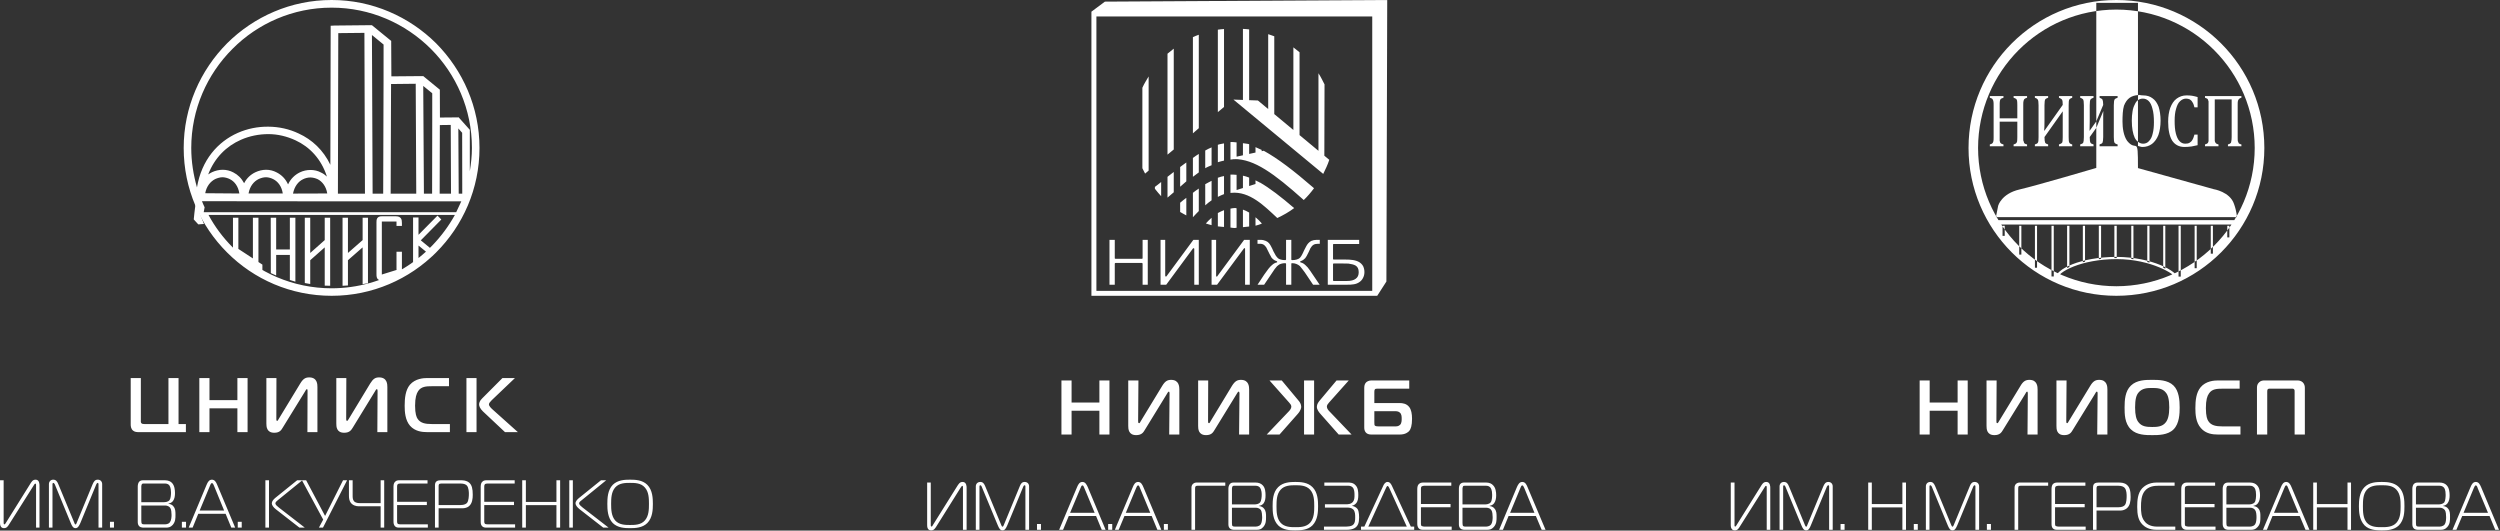 <?xml version="1.0" encoding="UTF-8"?> <svg xmlns="http://www.w3.org/2000/svg" viewBox="0 0 386.344 82" fill="none"><rect x="0" y="0" width="386.344" height="82" fill="#333333" stroke="none"/><path d="M171.452 67.151H169.897V63.474H165.599V67.151H164.032V58.792H165.599V62.21H169.897V58.792H171.452V67.151ZM180.685 67.151L180.74 60.806C180.74 60.673 180.719 60.52 180.629 60.52C180.53 60.52 180.42 60.709 180.307 60.913L176.914 66.443C176.692 66.822 176.427 67.243 175.577 67.243C174.393 67.243 174.356 66.28 174.356 65.81V58.792H175.931L175.884 65.018C175.884 65.214 175.87 65.397 176.044 65.397C176.148 65.397 176.189 65.256 176.26 65.137L179.604 59.636C180.049 58.898 180.42 58.702 180.99 58.702C182.224 58.702 182.253 59.789 182.253 60.197V67.151H180.685ZM191.484 67.151L191.547 60.806C191.547 60.673 191.52 60.52 191.408 60.52C191.324 60.52 191.213 60.709 191.093 60.913L187.695 66.443C187.464 66.822 187.228 67.243 186.383 67.243C185.186 67.243 185.157 66.28 185.157 65.81V58.792H186.712L186.69 65.018C186.69 65.214 186.678 65.397 186.838 65.397C186.934 65.397 186.99 65.256 187.054 65.137L190.383 59.636C190.843 58.898 191.213 58.702 191.777 58.702C193.017 58.702 193.039 59.789 193.039 60.197V67.151H191.484ZM206.877 67.151L204.054 63.959C203.845 63.719 203.504 63.32 203.504 62.863C203.504 62.469 203.762 62.113 203.943 61.902L206.55 58.792H208.437L205.386 62.21C205.233 62.393 205.051 62.583 205.051 62.85C205.051 63.145 205.317 63.452 205.496 63.622L208.87 67.151H206.877ZM201.525 58.792H203.079V67.151H201.525V58.792ZM199.121 63.622C199.29 63.452 199.56 63.145 199.56 62.85C199.56 62.583 199.379 62.393 199.219 62.21L196.182 58.792H198.076L200.668 61.902C200.85 62.098 201.086 62.469 201.086 62.863C201.086 62.976 201.059 63.39 200.557 63.959L197.735 67.151H195.756L199.121 63.622ZM212.388 65.256C212.388 65.634 212.415 65.691 212.437 65.733C212.555 65.894 212.855 65.894 213.05 65.894H215.545C215.838 65.894 216.115 65.894 216.366 65.649C216.624 65.389 216.612 64.934 216.612 64.681C216.612 64.365 216.597 64.001 216.339 63.768C216.115 63.558 215.803 63.543 215.545 63.543H212.388V65.256ZM217.781 60.063H212.931C212.786 60.063 212.604 60.063 212.506 60.133C212.388 60.252 212.388 60.455 212.388 60.569V62.288H216.319C216.73 62.288 217.363 62.358 217.781 62.905C218.096 63.32 218.213 63.959 218.213 64.716C218.213 65.79 218.012 66.322 217.781 66.597C217.6 66.8 217.169 67.151 216.339 67.151H211.872C211.454 67.151 211.196 66.99 211.051 66.814C210.848 66.562 210.828 66.275 210.828 66.028V60.014C210.828 59.727 210.848 59.368 211.1 59.109C211.246 58.968 211.511 58.792 211.949 58.792H217.781V60.063ZM148.813 81.875V75.285C148.813 75.236 148.813 75.082 148.722 75.082C148.619 75.082 148.535 75.257 148.444 75.377L144.722 81.327C144.514 81.649 144.332 81.966 143.894 81.966C143.31 81.966 143.28 81.397 143.28 81.13V74.57H143.838V81.053C143.838 81.194 143.818 81.37 143.963 81.37C144.068 81.37 144.11 81.229 144.152 81.165L147.845 75.257C148.137 74.8 148.305 74.478 148.764 74.478C149.378 74.478 149.378 75.215 149.378 75.377V81.875H148.813ZM150.799 75.166C150.799 74.765 151.086 74.478 151.489 74.478C151.921 74.478 152.095 74.751 152.283 75.215L154.742 81.165C154.771 81.229 154.826 81.39 154.924 81.39C155.034 81.39 155.071 81.229 155.113 81.165L157.565 75.215C157.739 74.751 157.934 74.478 158.351 74.478C158.764 74.478 159.035 74.765 159.035 75.166V81.875H158.464V75.166C158.464 75.01 158.393 74.99 158.331 74.99C158.261 74.99 158.157 75.117 158.137 75.194L155.663 81.187C155.467 81.622 155.3 81.966 154.924 81.966C154.555 81.966 154.388 81.622 154.199 81.187L151.705 75.194C151.683 75.117 151.58 74.99 151.516 74.99C151.467 74.99 151.364 75.01 151.364 75.166V81.875H150.799V75.166ZM160.255 81.875H160.869V80.976H160.255V81.875ZM165.369 79.249H169.167L167.577 75.431C167.516 75.278 167.425 75.005 167.265 75.005C167.14 75.005 167.027 75.278 166.978 75.431L165.369 79.249ZM166.456 75.257C166.629 74.85 166.833 74.478 167.265 74.478C167.717 74.478 167.912 74.871 168.094 75.257L170.86 81.875H170.26L169.383 79.741H165.167L164.282 81.875H163.676L166.456 75.257ZM171.25 81.875H171.884V80.976H171.25V81.875ZM173.98 79.249H177.759L176.176 75.431C176.12 75.278 176.029 75.005 175.884 75.005C175.729 75.005 175.646 75.278 175.57 75.431L173.98 79.249ZM175.068 75.257C175.236 74.85 175.437 74.478 175.884 74.478C176.316 74.478 176.518 74.871 176.685 75.257L179.465 81.875H178.86L177.98 79.741H173.771L172.88 81.875H172.287L175.068 75.257ZM179.862 81.875H180.482V80.976H179.862V81.875ZM184.127 81.875V75.377C184.127 75.215 184.155 74.99 184.336 74.8C184.538 74.605 184.767 74.57 184.936 74.57H189.353V75.067H185.27C185.123 75.067 184.865 75.04 184.754 75.171C184.685 75.27 184.685 75.431 184.685 75.559V81.875H184.127ZM190.383 80.816C190.383 81.13 190.418 81.214 190.446 81.264C190.565 81.383 190.766 81.383 190.934 81.383H193.833C194.125 81.383 194.558 81.39 194.83 81.033C195.003 80.774 195.051 80.247 195.051 79.923C195.051 79.615 195.002 79.054 194.872 78.851C194.739 78.625 194.418 78.464 194.118 78.464H190.383V80.816ZM190.383 77.952H193.791C194.098 77.952 194.523 77.915 194.739 77.628C194.933 77.383 194.982 76.765 194.982 76.47C194.982 75.663 194.739 75.377 194.648 75.285C194.418 75.067 194.147 75.067 193.958 75.067H190.801C190.683 75.067 190.587 75.052 190.481 75.144C190.418 75.221 190.383 75.396 190.383 75.495V77.952ZM189.833 75.523C189.833 75.257 189.909 74.99 190.049 74.815C190.202 74.605 190.446 74.57 190.683 74.57H194.035C194.558 74.57 194.906 74.751 195.13 74.99C195.533 75.377 195.574 76.07 195.574 76.542C195.574 76.99 195.533 77.418 195.275 77.782C195.081 78.015 194.872 78.12 194.585 78.162V78.205C194.961 78.24 195.212 78.421 195.344 78.604C195.651 78.962 195.651 79.432 195.651 79.888C195.651 80.429 195.651 80.962 195.212 81.454C194.872 81.84 194.558 81.875 194.174 81.875H190.983C190.705 81.875 190.322 81.924 190.049 81.649C189.833 81.44 189.833 81.165 189.833 80.955V75.523ZM197.894 80.774C198.508 81.467 199.491 81.467 200.174 81.467C200.884 81.467 201.845 81.467 202.474 80.774C203.079 80.078 203.1 79.074 203.1 78.225C203.1 77.383 203.079 76.366 202.474 75.691C201.845 74.99 200.884 74.99 200.174 74.99C199.491 74.99 198.508 74.99 197.894 75.691C197.29 76.366 197.267 77.383 197.267 78.225C197.267 79.074 197.29 80.078 197.894 80.774ZM202.828 75.278C203.651 76.092 203.693 77.383 203.693 78.225C203.693 79.074 203.651 80.338 202.828 81.187C202.091 81.924 200.99 81.966 200.174 81.966C199.373 81.966 198.278 81.924 197.525 81.187C196.69 80.338 196.668 79.074 196.668 78.225C196.668 77.383 196.69 76.092 197.525 75.278C198.278 74.528 199.373 74.478 200.174 74.478C200.99 74.478 202.091 74.528 202.828 75.278ZM204.605 81.383H208.005C208.305 81.383 208.759 81.327 208.975 81.194C209.413 80.934 209.427 80.4 209.427 79.965C209.427 79.531 209.427 79.039 209.127 78.73C208.855 78.464 208.459 78.443 208.221 78.443H204.752V77.93H207.956C208.297 77.93 208.766 77.93 209.078 77.552C209.322 77.25 209.322 76.857 209.322 76.485C209.322 76.119 209.309 75.602 209.022 75.307C208.884 75.166 208.646 75.067 208.395 75.067H204.661V74.57H208.298C208.612 74.57 209.113 74.57 209.482 74.99C209.867 75.377 209.908 75.993 209.908 76.505C209.908 76.968 209.867 77.475 209.531 77.819C209.358 77.994 209.162 78.113 208.953 78.148V78.183C209.196 78.225 209.602 78.351 209.837 78.737C210.034 79.108 210.034 79.888 210.034 79.959C210.034 80.774 209.867 81.298 209.351 81.607C209.037 81.798 208.57 81.875 208.137 81.875H204.605V81.383ZM211.454 81.383H217.405L214.661 75.342C214.619 75.27 214.528 75.102 214.423 75.102C214.354 75.102 214.248 75.27 214.221 75.342L211.454 81.383ZM213.698 75.215C213.852 74.815 214.088 74.478 214.423 74.478C214.793 74.478 214.995 74.807 215.169 75.215L218.025 81.383H218.548V81.875H210.326V81.383H210.842L213.698 75.215ZM220.019 81.875C219.766 81.875 219.489 81.889 219.258 81.664C219.049 81.44 219.022 81.145 219.022 80.871V75.537C219.022 75.117 219.181 74.884 219.231 74.85C219.446 74.59 219.72 74.57 219.99 74.57H224.282V75.067H220.081C219.976 75.067 219.781 75.117 219.705 75.166C219.587 75.27 219.587 75.468 219.587 75.537V77.888H224.164V78.393H219.587V80.984C219.587 81.095 219.621 81.222 219.683 81.285C219.781 81.34 220.032 81.383 220.15 81.383H224.339V81.875H220.019ZM226.01 80.816C226.01 81.13 226.059 81.214 226.088 81.264C226.177 81.383 226.393 81.383 226.555 81.383H229.459C229.739 81.383 230.171 81.39 230.442 81.033C230.631 80.774 230.673 80.247 230.673 79.923C230.673 79.615 230.631 79.054 230.477 78.851C230.344 78.625 230.039 78.464 229.725 78.464H226.01V80.816ZM226.01 77.952H229.425C229.71 77.952 230.142 77.915 230.366 77.628C230.567 77.383 230.594 76.765 230.594 76.47C230.594 75.663 230.366 75.377 230.268 75.285C230.039 75.067 229.774 75.067 229.577 75.067H226.422C226.317 75.067 226.184 75.052 226.101 75.144C226.059 75.221 226.01 75.396 226.01 75.495V77.952ZM225.454 75.523C225.454 75.257 225.516 74.99 225.648 74.815C225.83 74.605 226.088 74.57 226.29 74.57H229.661C230.164 74.57 230.533 74.751 230.734 74.99C231.147 75.377 231.216 76.07 231.216 76.542C231.216 76.99 231.147 77.418 230.889 77.782C230.7 78.015 230.477 78.12 230.206 78.162V78.205C230.594 78.24 230.833 78.421 230.965 78.604C231.285 78.962 231.278 79.432 231.278 79.888C231.278 80.429 231.285 80.962 230.833 81.454C230.484 81.84 230.164 81.875 229.787 81.875H226.59C226.324 81.875 225.948 81.924 225.668 81.649C225.454 81.44 225.454 81.165 225.454 80.955V75.523ZM233.368 79.249H237.132L235.564 75.431C235.487 75.278 235.39 75.005 235.243 75.005C235.11 75.005 234.999 75.278 234.95 75.431L233.368 79.249ZM234.427 75.257C234.616 74.85 234.818 74.478 235.243 74.478C235.695 74.478 235.899 74.871 236.052 75.257L238.845 81.875H238.245L237.348 79.741H233.132L232.26 81.875H231.668L234.427 75.257ZM304.085 67.151H302.525V63.474H298.207V67.151H296.658V58.792H298.207V62.21H302.525V58.792H304.085V67.151ZM313.326 67.151L313.373 60.806C313.373 60.673 313.353 60.52 313.256 60.52C313.171 60.52 313.061 60.709 312.956 60.913L309.535 66.443C309.305 66.822 309.055 67.243 308.21 67.243C307.026 67.243 306.993 66.28 306.993 65.81V58.792H308.553L308.518 65.018C308.518 65.214 308.518 65.397 308.658 65.397C308.763 65.397 308.81 65.256 308.893 65.137L312.239 59.636C312.664 58.898 313.061 58.702 313.626 58.702C314.858 58.702 314.885 59.789 314.885 60.197V67.151H313.326ZM324.099 67.151L324.161 60.806C324.161 60.673 324.154 60.52 324.029 60.52C323.944 60.52 323.839 60.709 323.729 60.913L320.32 66.443C320.091 66.822 319.856 67.243 318.996 67.243C317.806 67.243 317.799 66.28 317.799 65.81V58.792H319.361L319.316 65.018C319.316 65.214 319.311 65.397 319.451 65.397C319.548 65.397 319.596 65.256 319.673 65.137L323.019 59.636C323.464 58.898 323.839 58.702 324.411 58.702C325.646 58.702 325.673 59.789 325.673 60.197V67.151H324.099ZM330.481 65.256C330.976 65.894 331.658 65.986 332.593 65.986C333.295 65.986 334.175 65.966 334.702 65.256C335.01 64.87 335.232 64.182 335.232 62.969C335.232 61.72 335.037 61.059 334.702 60.667C334.175 59.972 333.275 59.957 332.593 59.957C331.873 59.957 331.046 59.972 330.481 60.667C330.139 61.066 329.952 61.705 329.952 62.969C329.952 64.162 330.139 64.843 330.481 65.256ZM335.894 59.586C336.739 60.42 336.841 61.873 336.841 62.969C336.841 63.867 336.809 65.453 335.894 66.359C335.01 67.243 333.525 67.243 332.613 67.243C331.616 67.243 330.216 67.243 329.309 66.359C328.327 65.432 328.327 63.924 328.327 62.969C328.327 61.838 328.405 60.442 329.309 59.586C330.221 58.702 331.596 58.702 332.613 58.702C333.56 58.702 335.002 58.702 335.894 59.586ZM342.751 67.151C341.957 67.151 340.892 67.045 340.125 66.161C339.335 65.285 339.268 64.001 339.268 63.08C339.268 61.902 339.385 60.673 340.082 59.839C340.892 58.871 342.179 58.792 342.794 58.792H346.11V60.063H343.526C342.591 60.063 341.817 60.106 341.364 60.821C341.092 61.2 340.892 61.818 340.892 63.073C340.892 64.315 341.1 64.843 341.279 65.087C341.699 65.748 342.452 65.894 343.454 65.894H346.235V67.151H342.751ZM350.836 60.063C350.708 60.063 350.576 60.042 350.451 60.161C350.381 60.239 350.373 60.42 350.373 60.547V67.151H348.786V59.93C348.786 59.636 348.834 59.354 349.106 59.094C349.399 58.814 349.656 58.792 350.046 58.792H354.931C355.264 58.792 355.571 58.814 355.871 59.094C356.116 59.346 356.186 59.648 356.186 59.93V67.151H354.604V60.547C354.604 60.428 354.619 60.26 354.519 60.161C354.407 60.042 354.242 60.063 354.137 60.063H350.836ZM273.025 81.875V75.285C273.025 75.236 273.025 75.082 272.905 75.082C272.827 75.082 272.725 75.257 272.655 75.377L268.899 81.327C268.704 81.649 268.529 81.966 268.097 81.966C267.512 81.966 267.469 81.397 267.469 81.13V74.57H268.049V81.053C268.049 81.194 268.007 81.37 268.159 81.37C268.257 81.37 268.299 81.229 268.354 81.165L272.047 75.257C272.327 74.8 272.492 74.478 272.967 74.478C273.574 74.478 273.574 75.215 273.574 75.377V81.875H273.025ZM275.009 75.166C275.009 74.765 275.281 74.478 275.679 74.478C276.123 74.478 276.298 74.751 276.486 75.215L278.94 81.165C278.98 81.229 279.01 81.39 279.127 81.39C279.232 81.39 279.267 81.229 279.287 81.165L281.746 75.215C281.936 74.751 282.131 74.478 282.548 74.478C282.953 74.478 283.223 74.765 283.223 75.166V81.875H282.668V75.166C282.668 75.01 282.591 74.99 282.543 74.99C282.451 74.99 282.368 75.117 282.326 75.194L279.844 81.187C279.669 81.622 279.489 81.966 279.127 81.966C278.745 81.966 278.57 81.622 278.387 81.187L275.908 75.194C275.873 75.117 275.776 74.99 275.718 74.99C275.659 74.99 275.566 75.01 275.566 75.166V81.875H275.009V75.166ZM284.437 81.875H285.057V80.976H284.437V81.875ZM294.548 81.875H293.989V78.408H289.266V81.875H288.708V74.57H289.266V77.902H293.989V74.57H294.548V81.875ZM295.753 81.875H296.37V80.976H295.753V81.875ZM297.62 75.166C297.62 74.765 297.892 74.478 298.309 74.478C298.714 74.478 298.902 74.751 299.092 75.215L301.551 81.165C301.593 81.229 301.641 81.39 301.73 81.39C301.835 81.39 301.875 81.229 301.918 81.165L304.372 75.215C304.544 74.751 304.749 74.478 305.159 74.478C305.576 74.478 305.849 74.765 305.849 75.166V81.875H305.277V75.166C305.277 75.01 305.194 74.99 305.152 74.99C305.077 74.99 304.964 75.117 304.942 75.194L302.47 81.187C302.275 81.622 302.115 81.966 301.73 81.966C301.361 81.966 301.186 81.622 301.001 81.187L298.532 75.194C298.492 75.117 298.384 74.99 298.324 74.99C298.259 74.99 298.177 75.01 298.177 75.166V81.875H297.62V75.166ZM307.048 81.875H307.676V80.976H307.048V81.875ZM311.327 81.875V75.377C311.327 75.215 311.347 74.99 311.529 74.8C311.729 74.605 311.959 74.57 312.139 74.57H316.517V75.067H312.476C312.309 75.067 312.051 75.04 311.939 75.171C311.889 75.27 311.889 75.431 311.889 75.559V81.875H311.327ZM318.009 81.875C317.756 81.875 317.479 81.889 317.249 81.664C317.039 81.44 317.039 81.145 317.039 80.871V75.537C317.039 75.117 317.194 74.884 317.214 74.85C317.437 74.59 317.714 74.57 318.009 74.57H322.272V75.067H318.071C317.959 75.067 317.771 75.117 317.702 75.166C317.582 75.27 317.582 75.468 317.582 75.537V77.888H322.162V78.393H317.582V80.984C317.582 81.095 317.612 81.222 317.674 81.285C317.771 81.34 318.029 81.383 318.154 81.383H322.315V81.875H318.009ZM327.358 78.393C327.957 78.393 328.25 78.205 328.37 78.049C328.642 77.727 328.647 76.941 328.647 76.668C328.647 76.408 328.642 75.733 328.342 75.396C328.207 75.236 327.902 75.067 327.38 75.067H324.411C323.994 75.067 323.994 75.27 323.994 75.515V78.393H327.358ZM323.449 81.875V75.431C323.449 75.236 323.449 74.948 323.632 74.758C323.827 74.57 324.209 74.57 324.334 74.57H327.338C327.797 74.57 328.315 74.59 328.705 74.948C329.122 75.307 329.262 75.874 329.262 76.814C329.262 77.41 329.177 78.162 328.647 78.576C328.397 78.772 328.05 78.9 327.68 78.9H323.994V81.875H323.449ZM333.233 81.875C332.063 81.875 331.401 81.382 331.081 81.053C330.451 80.415 330.279 79.551 330.279 78.331C330.279 77.341 330.349 76.21 331.051 75.453C331.316 75.194 331.993 74.57 333.283 74.57H336.057V75.067H333.505C332.975 75.067 332.006 75.136 331.421 75.909C330.906 76.577 330.864 77.53 330.864 78.344C330.864 79.096 330.906 79.888 331.366 80.499C331.581 80.828 332.153 81.383 333.358 81.383H336.167V81.875H333.233ZM338.076 81.875C337.831 81.875 337.538 81.889 337.324 81.664C337.086 81.44 337.086 81.145 337.086 80.871V75.537C337.086 75.117 337.241 74.884 337.294 74.85C337.496 74.59 337.768 74.57 338.053 74.57H342.319V75.067H338.146C338.026 75.067 337.831 75.117 337.761 75.166C337.643 75.27 337.643 75.468 337.643 75.537V77.888H342.229V78.393H337.643V80.984C337.643 81.095 337.666 81.222 337.741 81.285C337.831 81.34 338.096 81.383 338.216 81.383H342.382V81.875H338.076ZM344.061 80.816C344.061 81.13 344.103 81.214 344.138 81.264C344.216 81.383 344.431 81.383 344.618 81.383H347.502C347.789 81.383 348.229 81.39 348.494 81.033C348.679 80.774 348.714 80.247 348.714 79.923C348.714 79.615 348.679 79.054 348.514 78.851C348.394 78.625 348.089 78.464 347.782 78.464H344.061V80.816ZM344.061 77.952H347.477C347.782 77.952 348.187 77.915 348.429 77.628C348.619 77.383 348.646 76.765 348.646 76.47C348.646 75.663 348.429 75.377 348.312 75.285C348.089 75.067 347.829 75.067 347.637 75.067H344.466C344.368 75.067 344.251 75.052 344.158 75.144C344.103 75.221 344.061 75.396 344.061 75.495V77.952ZM343.489 75.523C343.489 75.257 343.566 74.99 343.706 74.815C343.886 74.605 344.138 74.57 344.353 74.57H347.692C348.214 74.57 348.589 74.751 348.794 74.99C349.189 75.377 349.259 76.07 349.259 76.542C349.259 76.99 349.204 77.418 348.926 77.782C348.751 78.015 348.514 78.12 348.254 78.162V78.205C348.632 78.24 348.876 78.421 349.014 78.604C349.336 78.962 349.314 79.432 349.314 79.888C349.314 80.429 349.336 80.962 348.876 81.454C348.527 81.84 348.214 81.875 347.852 81.875H344.638C344.376 81.875 343.978 81.924 343.726 81.649C343.519 81.44 343.489 81.165 343.489 80.955V75.523ZM351.413 79.249H355.189L353.607 75.431C353.55 75.278 353.462 75.005 353.3 75.005C353.162 75.005 353.07 75.278 353.007 75.431L351.413 79.249ZM352.497 75.257C352.665 74.85 352.877 74.478 353.3 74.478C353.739 74.478 353.954 74.871 354.114 75.257L356.896 81.875H356.288L355.391 79.741H351.188L350.318 81.875H349.711L352.497 75.257ZM363.321 81.875H362.776V78.408H358.045V81.875H357.48V74.57H358.045V77.902H362.776V74.57H363.321V81.875ZM365.76 80.774C366.384 81.467 367.361 81.467 368.059 81.467C368.756 81.467 369.738 81.467 370.35 80.774C370.965 80.078 370.985 79.074 370.985 78.225C370.985 77.383 370.965 76.366 370.35 75.691C369.738 74.99 368.756 74.99 368.059 74.99C367.361 74.99 366.384 74.99 365.76 75.691C365.172 76.366 365.16 77.383 365.16 78.225C365.16 79.074 365.172 80.078 365.76 80.774ZM370.72 75.278C371.557 76.092 371.577 77.383 371.577 78.225C371.577 79.074 371.557 80.338 370.72 81.187C369.968 81.924 368.866 81.966 368.059 81.966C367.256 81.966 366.149 81.924 365.41 81.187C364.598 80.338 364.54 79.074 364.54 78.225C364.54 77.383 364.598 76.092 365.41 75.278C366.149 74.528 367.256 74.478 368.059 74.478C368.866 74.478 369.968 74.528 370.72 75.278ZM373.354 80.816C373.354 81.13 373.389 81.214 373.424 81.264C373.514 81.383 373.736 81.383 373.904 81.383H376.795C377.102 81.383 377.52 81.39 377.8 81.033C377.987 80.774 378.017 80.247 378.017 79.923C378.017 79.615 377.987 79.054 377.835 78.851C377.687 78.625 377.38 78.464 377.087 78.464H373.354V80.816ZM373.354 77.952H376.775C377.082 77.952 377.485 77.915 377.737 77.628C377.91 77.383 377.945 76.765 377.945 76.47C377.945 75.663 377.737 75.377 377.617 75.285C377.38 75.067 377.11 75.067 376.915 75.067H373.786C373.666 75.067 373.534 75.052 373.471 75.144C373.389 75.221 373.354 75.396 373.354 75.495V77.952ZM372.797 75.523C372.797 75.257 372.879 74.99 373.007 74.815C373.202 74.605 373.424 74.57 373.646 74.57H377C377.52 74.57 377.89 74.751 378.1 74.99C378.489 75.377 378.559 76.07 378.559 76.542C378.559 76.99 378.502 77.418 378.23 77.782C378.045 78.015 377.835 78.12 377.57 78.162V78.205C377.945 78.24 378.19 78.421 378.322 78.604C378.629 78.962 378.622 79.432 378.622 79.888C378.622 80.429 378.629 80.962 378.19 81.454C377.835 81.84 377.52 81.875 377.152 81.875H373.934C373.694 81.875 373.277 81.924 373.012 81.649C372.809 81.44 372.797 81.165 372.797 80.955V75.523ZM380.711 79.249H384.489L382.893 75.431C382.86 75.278 382.745 75.005 382.608 75.005C382.468 75.005 382.363 75.278 382.295 75.431L380.711 79.249ZM381.798 75.257C381.968 74.85 382.168 74.478 382.608 74.478C383.053 74.478 383.243 74.871 383.415 75.257L386.189 81.875H385.612L384.727 79.741H380.504L379.604 81.875H379.004L381.798 75.257ZM21.531 66.78C21.182 66.78 20.84 66.78 20.555 66.54C20.234 66.267 20.199 65.867 20.199 65.572V58.421H21.767V64.864C21.767 65.018 21.732 65.27 21.838 65.389C21.956 65.53 22.192 65.53 22.303 65.53H26.032V58.421H27.592V65.53H28.728V66.78H21.531ZM38.261 66.78H36.686V63.102H32.372V66.78H30.804V58.421H32.372V61.838H36.686V58.421H38.261V66.78ZM47.506 66.78L47.528 60.428C47.528 60.294 47.528 60.14 47.423 60.14C47.332 60.14 47.228 60.331 47.116 60.534L43.695 66.085C43.472 66.456 43.229 66.877 42.386 66.877C41.194 66.877 41.165 65.909 41.165 65.439V58.421H42.72L42.705 64.652C42.705 64.843 42.678 65.038 42.831 65.038C42.929 65.038 42.993 64.884 43.054 64.773L46.405 59.257C46.852 58.52 47.221 58.322 47.786 58.322C49.047 58.322 49.054 59.411 49.054 59.824V66.78H47.506ZM58.314 66.78L58.349 60.428C58.349 60.294 58.334 60.14 58.231 60.14C58.133 60.14 58.035 60.331 57.917 60.534L54.516 66.085C54.28 66.456 54.035 66.877 53.185 66.877C51.987 66.877 51.973 65.909 51.973 65.439V58.421H53.521L53.499 64.652C53.499 64.843 53.484 65.038 53.639 65.038C53.737 65.038 53.791 64.884 53.875 64.773L57.214 59.257C57.673 58.52 58.015 58.322 58.585 58.322C59.853 58.322 59.861 59.411 59.861 59.824V66.78H58.314ZM66.013 66.78C65.246 66.78 64.146 66.674 63.366 65.797C62.614 64.926 62.536 63.635 62.536 62.716C62.536 61.531 62.656 60.294 63.344 59.46C64.182 58.492 65.462 58.421 66.049 58.421H69.386V59.685H66.786C65.86 59.685 65.086 59.727 64.619 60.442C64.361 60.829 64.146 61.445 64.146 62.702C64.146 63.952 64.368 64.478 64.536 64.723C64.975 65.389 65.734 65.53 66.703 65.53H69.526V66.78H66.013ZM78.04 66.78L74.627 63.572C74.145 63.115 74.04 62.709 74.04 62.491C74.04 62.33 74.096 61.964 74.514 61.566L77.649 58.421H79.58L75.998 61.838C75.727 62.112 75.56 62.309 75.56 62.491C75.56 62.744 75.86 63.038 76.096 63.256L80.032 66.78H78.04ZM72.083 58.421H73.643V66.78H72.083V58.421ZM5.573 81.538V74.926C5.573 74.877 5.573 74.738 5.455 74.738C5.357 74.738 5.273 74.919 5.192 75.04L1.435 80.991C1.233 81.306 1.059 81.622 0.612 81.622C0.055 81.622 0 81.06 0 80.779V74.219H0.563V80.717C0.563 80.858 0.55 81.033 0.688 81.033C0.779 81.033 0.843 80.892 0.897 80.816L4.585 74.919C4.877 74.449 5.037 74.127 5.504 74.127C6.103 74.127 6.103 74.85 6.103 75.04V81.538H5.573ZM7.56 74.815C7.56 74.414 7.838 74.127 8.221 74.127C8.661 74.127 8.848 74.408 9.023 74.85L11.496 80.816C11.516 80.905 11.573 81.046 11.671 81.046C11.769 81.046 11.811 80.905 11.845 80.816L14.305 74.85C14.499 74.408 14.666 74.127 15.113 74.127C15.516 74.127 15.789 74.414 15.789 74.815V81.538H15.224V74.815C15.224 74.674 15.133 74.625 15.064 74.625C15.022 74.625 14.917 74.751 14.882 74.842L12.415 80.835C12.214 81.271 12.027 81.622 11.671 81.622C11.295 81.622 11.113 81.271 10.939 80.835L8.465 74.842C8.423 74.751 8.312 74.625 8.256 74.625C8.201 74.625 8.111 74.674 8.111 74.815V81.538H7.56V74.815ZM16.995 81.538H17.614V80.64H16.995V81.538ZM21.838 80.471C21.838 80.779 21.879 80.871 21.914 80.92C22.005 81.033 22.221 81.033 22.394 81.033H25.3C25.585 81.033 26.025 81.046 26.261 80.696C26.47 80.429 26.512 79.888 26.512 79.579C26.512 79.257 26.47 78.709 26.317 78.507C26.199 78.289 25.865 78.12 25.551 78.12H21.838V80.471ZM21.838 77.608H25.237C25.551 77.608 25.968 77.579 26.206 77.284C26.394 77.025 26.428 76.414 26.428 76.126C26.428 75.32 26.206 75.04 26.101 74.926C25.865 74.723 25.607 74.723 25.398 74.723H22.255C22.172 74.723 22.025 74.703 21.956 74.8C21.879 74.871 21.838 75.047 21.838 75.144V77.608ZM21.287 75.171C21.287 74.919 21.363 74.625 21.489 74.463C21.669 74.253 21.914 74.219 22.123 74.219H25.489C26.003 74.219 26.386 74.408 26.576 74.625C26.979 75.04 27.042 75.726 27.042 76.198C27.042 76.646 26.986 77.074 26.728 77.433C26.533 77.656 26.317 77.782 26.046 77.812V77.861C26.423 77.895 26.686 78.078 26.806 78.26C27.118 78.625 27.118 79.081 27.118 79.559C27.118 80.098 27.118 80.618 26.686 81.122C26.332 81.503 26.003 81.538 25.634 81.538H22.43C22.172 81.538 21.759 81.58 21.501 81.306C21.3 81.103 21.287 80.816 21.287 80.605V75.171ZM28.108 81.538H28.749V80.64H28.108V81.538ZM30.853 78.9H34.637L33.069 75.067C33.006 74.919 32.902 74.654 32.755 74.654C32.595 74.654 32.511 74.919 32.449 75.067L30.853 78.9ZM31.926 74.919C32.101 74.498 32.317 74.127 32.755 74.127C33.182 74.127 33.403 74.513 33.563 74.919L36.344 81.538H35.745L34.867 79.405H30.637L29.767 81.538H29.16L31.926 74.919ZM36.742 81.538H37.356V80.64H36.742V81.538ZM46.273 81.538L42.629 78.702C42.246 78.408 42.003 78.057 42.003 77.782C42.003 77.475 42.273 77.173 42.519 76.962L45.919 74.219H46.725L42.998 77.243C42.873 77.356 42.56 77.566 42.56 77.782C42.56 78.022 42.86 78.24 43.096 78.435L47.103 81.538H46.273ZM41.012 74.219H41.57V81.538H41.012V74.219ZM49.283 81.538L49.946 80.296L46.663 74.219H47.312L50.238 79.734L53.012 74.219H53.639L49.912 81.538H49.283ZM58.823 81.538V78.24H55.435C55.039 78.24 54.516 78.106 54.209 77.693C53.987 77.398 53.924 77.025 53.924 76.59V74.219H54.496V76.604C54.496 76.849 54.496 77.193 54.698 77.446C54.948 77.735 55.401 77.748 55.555 77.748H58.823V74.219H59.373V81.538H58.823ZM61.784 81.538C61.553 81.538 61.26 81.551 61.039 81.327C60.83 81.103 60.808 80.808 60.808 80.526V75.179C60.808 74.751 60.968 74.533 61.025 74.491C61.226 74.231 61.491 74.219 61.769 74.219H66.069V74.723H61.86C61.735 74.723 61.553 74.751 61.484 74.815C61.366 74.919 61.366 75.117 61.366 75.179V77.552H65.965V78.049H61.366V80.64C61.366 80.751 61.4 80.878 61.469 80.949C61.553 81.011 61.818 81.033 61.936 81.033H66.118V81.538H61.784ZM71.148 78.049C71.769 78.049 72.047 77.861 72.18 77.705C72.438 77.383 72.459 76.597 72.459 76.31C72.459 76.07 72.438 75.377 72.16 75.047C72.012 74.877 71.712 74.723 71.169 74.723H68.201C67.784 74.723 67.784 74.919 67.784 75.166V78.049H71.148ZM67.219 81.538V75.067C67.219 74.877 67.219 74.605 67.42 74.414C67.624 74.219 68.012 74.219 68.125 74.219H71.128C71.595 74.219 72.089 74.231 72.521 74.604C72.919 74.955 73.058 75.523 73.058 76.463C73.058 77.059 72.988 77.812 72.459 78.24C72.221 78.435 71.845 78.549 71.477 78.549H67.784V81.538H67.219ZM75.28 81.538C75.015 81.538 74.744 81.551 74.509 81.327C74.285 81.103 74.285 80.808 74.285 80.526V75.179C74.285 74.751 74.445 74.533 74.494 74.491C74.696 74.231 74.981 74.219 75.253 74.219H79.538V74.723H75.344C75.231 74.723 75.022 74.751 74.961 74.815C74.835 74.919 74.835 75.117 74.835 75.179V77.552H79.433V78.049H74.835V80.64C74.835 80.751 74.87 80.878 74.946 80.949C75.022 81.011 75.288 81.033 75.42 81.033H79.602V81.538H75.28ZM86.562 81.538H85.99V78.057H81.266V81.538H80.702V74.219H81.266V77.566H85.99V74.219H86.562V81.538ZM93.223 81.538L89.579 78.702C89.202 78.408 88.938 78.057 88.938 77.782C88.938 77.475 89.216 77.173 89.474 76.962L92.875 74.219H93.683L89.963 77.243C89.83 77.356 89.496 77.566 89.496 77.782C89.496 78.022 89.816 78.24 90.039 78.435L94.052 81.538H93.223ZM87.975 74.219H88.526V81.538H87.975V74.219ZM95.069 80.429C95.69 81.13 96.673 81.13 97.361 81.13C98.073 81.13 99.049 81.13 99.654 80.429C100.268 79.734 100.288 78.73 100.288 77.874C100.288 77.025 100.268 76.015 99.654 75.334C99.049 74.625 98.073 74.625 97.361 74.625C96.673 74.625 95.69 74.625 95.069 75.334C94.472 76.015 94.442 77.025 94.442 77.874C94.442 78.73 94.472 79.734 95.069 80.429ZM100.03 74.919C100.853 75.741 100.894 77.025 100.894 77.874C100.894 78.73 100.853 80.007 100.03 80.835C99.278 81.58 98.177 81.622 97.361 81.622C96.56 81.622 95.46 81.58 94.7 80.835C93.892 80.007 93.857 78.73 93.857 77.874C93.857 77.025 93.892 75.741 94.7 74.919C95.46 74.169 96.56 74.127 97.361 74.127C98.177 74.127 99.278 74.169 100.03 74.919Z" fill="white"></path><path d="M52.22 29.926L52.277 5.12L56.315 5.078L56.399 29.926H57.583L57.478 5.412L56.664 4.713L57.353 3.895H56.899L51.698 3.948L51.1 3.979V4.536L51.053 25.469C51.671 26.753 52.054 28.225 52.178 29.926H52.22ZM71.289 31.112L70.501 32.788H31.621C31.83 33.177 32.011 32.831 32.22 33.214H70.301C66.414 40.184 59.314 44.537 51.254 44.553C45.28 44.553 39.841 42.112 35.933 38.201C34.459 36.72 33.206 35.042 32.22 33.214H31.482V32.788L31.621 32.037C31.496 31.734 31.322 31.426 31.219 31.112H30.829V31.066H30.424V31.014H30.224L30.292 30.395C30.307 29.898 30.383 29.425 30.439 28.963C29.89 27.031 29.556 24.989 29.556 22.874C29.556 16.885 32.011 11.464 35.933 7.548C39.841 3.616 45.28 1.182 51.24 1.182H51.254C57.213 1.182 62.638 3.616 66.581 7.548C70.497 11.464 72.93 16.885 72.93 22.865V22.874C72.93 24.098 72.792 25.296 72.604 26.465L72.618 30.339H71.88V31.112H71.289ZM57.478 4.487V5.412L59.278 6.883L59.273 11.812H59.849L60.482 11.801L60.455 6.602V6.321L60.239 6.15L57.478 3.895V4.487ZM57.478 5.412V3.895H57.353L56.664 4.713L57.478 5.412ZM59.32 12.063V11.812H59.273V12.396L59.217 29.926H60.371L60.433 12.986L64.244 12.944L64.327 29.926H65.51L65.406 13.278L64.661 12.65L65.386 11.763H64.815L60.482 11.801V12.063H59.32ZM59.32 11.812V12.063H60.482V11.801L59.849 11.812H59.32ZM65.406 12.349V13.278L66.797 14.415V18.164H67.986L67.972 14.123V13.858L67.757 13.684L65.406 11.758L65.386 11.763H65.399L65.406 12.349ZM65.406 13.278V12.349L65.399 11.763H65.386L64.661 12.65L65.406 13.278ZM72.604 20.061L72.459 19.901L70.851 18.102L70.831 18.144V19.849L71.421 20.523L71.436 29.926H71.713C72.103 28.812 72.417 27.668 72.604 26.465V20.061ZM66.831 18.659V18.164H66.797V18.75L66.777 29.926H67.944L67.972 19.327L69.656 19.306L69.697 29.926H70.887L70.831 19.849L69.989 18.902L70.831 18.144H70.254L67.986 18.164L67.993 18.637L66.831 18.659ZM66.831 18.164V18.659L67.993 18.637L67.986 18.164H66.831ZM70.831 19.849V18.144L69.989 18.902L70.831 19.849ZM74.099 22.865C74.099 16.571 71.527 10.867 67.395 6.692C63.25 2.577 57.534 0 51.254 0H51.24C44.947 0 39.236 2.577 35.092 6.692C30.954 10.867 28.387 16.571 28.387 22.874C28.387 29.179 30.954 34.882 35.092 39.016C39.236 43.169 44.947 45.712 51.254 45.712C63.841 45.712 74.099 35.466 74.099 22.874V22.865ZM71.88 29.926V30.339H72.618L72.604 26.465C72.417 27.668 72.103 28.812 71.713 29.926H71.88ZM31.482 32.788V33.214H32.22C32.011 32.831 31.83 33.177 31.621 32.788H31.482ZM71.436 30.339V29.926H70.887V30.461H69.717L69.697 29.926H67.944V30.479H66.777V29.926H65.51V30.584H64.334L64.327 29.926H60.371L60.357 30.622H59.202L59.217 29.926H57.583L57.596 30.493H56.399V29.926H52.22V30.517L52.242 31.077H51.811V31.112H71.289C71.394 30.842 71.449 30.584 71.569 30.339H71.436ZM45.523 31.092H44.007H44.014L41.546 31.077H36.426L31.19 31.066L31.219 31.092L49.383 31.112L45.523 31.092ZM52.22 30.461V30.517V29.926H52.178C52.178 30.111 52.213 30.285 52.22 30.461ZM56.399 30.493H57.596L57.583 29.926H56.399V30.493ZM59.202 30.622H60.364V29.924H59.202V30.622ZM64.334 30.584H65.51V29.926H64.327L64.334 30.584ZM71.569 30.339C71.623 30.201 71.686 30.062 71.713 29.926H71.436V30.339H71.569ZM66.777 30.479H67.944V29.922H66.777V30.479ZM69.717 30.461H70.887V29.926H69.697L69.717 30.461ZM31.038 31.066H30.829V31.112H31.219L31.19 31.066H31.038ZM71.289 31.112H71.88V30.339H71.569C71.449 30.584 71.394 30.842 71.289 31.112ZM71.713 29.926C71.686 30.062 71.623 30.201 71.569 30.339H71.88V29.926H71.713ZM33.262 27.668C33.632 27.508 34.013 27.39 34.41 27.39C34.779 27.406 35.182 27.508 35.53 27.689C36.246 28.05 36.816 28.781 36.989 29.898H36.455L31.712 29.86C31.921 28.754 32.539 28.034 33.262 27.668ZM37.234 21.601C38.554 21.017 40.015 20.725 41.482 20.725C42.921 20.725 44.349 21.077 45.663 21.682C47.853 22.695 49.647 24.559 50.523 27.292C50.259 27.035 49.954 26.819 49.633 26.674C49.133 26.394 48.562 26.266 47.998 26.266C47.429 26.262 46.858 26.385 46.323 26.644C45.579 27.011 44.918 27.626 44.515 28.496C44.125 27.626 43.5 27.022 42.755 26.644C42.254 26.375 41.685 26.235 41.134 26.235C40.557 26.235 39.986 26.375 39.473 26.617C38.75 26.959 38.125 27.523 37.727 28.315C37.316 27.543 36.747 26.99 36.058 26.644C35.557 26.375 34.981 26.235 34.41 26.235C33.853 26.235 33.262 26.375 32.754 26.617C32.553 26.73 32.359 26.819 32.171 26.959C33.164 24.367 35.008 22.575 37.234 21.601ZM45.523 29.915H45.28C45.503 28.803 46.087 28.05 46.837 27.696C47.186 27.523 47.581 27.424 47.998 27.424C48.382 27.444 48.736 27.526 49.104 27.696C49.8 28.057 50.398 28.803 50.572 29.898L45.523 29.915ZM41.546 29.898H38.409C38.61 28.767 39.231 28.034 39.974 27.668C40.327 27.508 40.704 27.39 41.134 27.39C41.504 27.406 41.886 27.508 42.234 27.689C42.944 28.05 43.527 28.781 43.701 29.898H41.546ZM30.829 29.926H51.038L51.053 25.469C49.974 23.208 48.228 21.574 46.163 20.634C44.682 19.925 43.083 19.588 41.482 19.577C39.856 19.557 38.242 19.876 36.747 20.536C33.652 21.907 31.148 24.726 30.439 28.963C30.572 29.352 30.709 29.72 30.829 30.096V29.926ZM51.225 31.112H51.811H49.383H51.225ZM52.178 29.926C52.054 28.225 51.671 26.753 51.053 25.469L51.038 29.926H52.178ZM30.439 28.963C30.383 29.425 30.307 29.898 30.292 30.395L30.224 31.014H30.424V31.066H30.829V30.096C30.709 29.72 30.572 29.352 30.439 28.963ZM51.038 30.562V29.926H30.829V30.096C30.954 30.441 31.072 30.747 31.19 31.066L36.426 31.077H41.546L44.014 31.092H44.007H45.523L49.397 31.112H51.811V31.077H52.242L52.22 30.517V30.562H51.038ZM52.178 29.926H51.038V30.562H52.22V30.461C52.213 30.285 52.178 30.111 52.178 29.926ZM31.19 31.066C31.072 30.747 30.954 30.441 30.829 30.096V31.066H31.19ZM64.675 36.288V33.602H63.834V37.151L64.099 36.894L64.675 36.288ZM63.834 37.255V41.756L64.675 41.297V37.947L64.148 37.505L63.834 37.255ZM66.748 39.641L67.355 39.057L65.03 37.141L68.202 33.923L67.611 33.321L64.675 36.288V37.947L66.748 39.641ZM64.148 37.505L64.675 37.947V36.288L64.099 36.894L63.834 37.151V37.255L64.148 37.505ZM58.395 43.148C58.619 43.363 58.91 43.374 59.342 43.197L61.553 42.495L61.561 42.491H61.595C61.748 42.404 61.88 42.286 61.971 42.153C62.047 41.992 62.103 41.874 62.103 41.669L62.11 41.658V38.907H61.274V41.658H61.289V41.715C61.289 41.715 61.247 41.715 61.22 41.736L59.008 42.424H59.001C59.001 42.424 59.008 42.369 59.008 42.328V34.347V34.235L61.274 34.233C61.275 34.461 61.274 34.689 61.274 34.917H62.11V34.462C62.11 34.18 62.088 33.943 61.963 33.749C61.789 33.519 61.553 33.423 61.144 33.423H59.001C58.633 33.423 58.43 33.519 58.285 33.749C58.187 33.923 58.179 34.124 58.179 34.347V42.328C58.179 42.717 58.208 42.973 58.395 43.148ZM53.77 40.211L53.625 40.334L53.096 39.71L53.77 39.092V33.651H52.937V44.163L53.77 44.118V40.211ZM56.039 38.229V37.106L53.77 39.092V40.211L56.039 38.229ZM53.625 40.334L53.77 40.211V39.092L53.096 39.71L53.625 40.334ZM56.72 37.614L56.039 38.229V43.913L56.865 43.761V33.651H56.039V37.106L56.178 36.977L56.72 37.614ZM56.72 37.614L56.178 36.977L56.039 37.106V38.229L56.72 37.614ZM47.943 40.211L47.791 40.334L47.228 39.71L47.943 39.092V33.651H47.102V43.739L47.943 43.889V40.211ZM50.182 38.229V37.106L47.943 39.092V40.211L50.182 38.229ZM47.791 40.334L47.943 40.211V39.092L47.228 39.71L47.791 40.334ZM50.891 37.614L50.182 38.229V44.139L51.024 44.163V33.651H50.182V37.106L50.329 36.977L50.891 37.614ZM50.891 37.614L50.329 36.977L50.182 37.106V38.229L50.891 37.614ZM42.679 42.574V39.399H42.234V38.55H42.679V33.651H41.838L41.852 42.203L42.679 42.574ZM42.679 39.399H44.793V38.55H42.679V39.399ZM42.234 39.399H42.68V38.55H42.234V39.399ZM45.209 39.399H44.793V43.267L45.648 43.53V33.651H44.793V38.55H45.209V39.399ZM44.793 39.399H45.209V38.55H44.793V39.399ZM39.083 33.651V40.855L39.939 41.396V33.651H39.083ZM40.55 40.893L36.837 38.466V33.651H36.003V38.528C36.003 38.66 36.016 38.747 36.065 38.856C36.114 38.974 36.205 39.036 36.308 39.126V39.155H36.329L40.55 41.881V40.893Z" fill="white"></path><path d="M212.063 2.548H169.436V44.945H212.063V2.548ZM169.062 1.804H212.832V45.712H168.666V1.804H169.062ZM171.455 37.066V43.999H172.274V40.734C172.292 40.681 172.342 40.629 172.401 40.629H176.461C176.533 40.651 176.541 40.677 176.574 40.734V43.999H177.373V37.066H176.574V39.905C176.574 39.933 176.527 39.966 176.504 39.992H172.401C172.348 39.992 172.274 39.968 172.274 39.905V37.066H171.455ZM180.069 37.066H179.349V43.999H180.226L184.349 38.409C184.41 38.325 184.529 38.339 184.56 38.448V43.999H185.258V37.066H184.419L180.266 42.696C180.266 42.743 180.069 42.784 180.069 42.615V37.066ZM187.935 37.066H187.235V43.999H188.083L192.222 38.409C192.281 38.329 192.395 38.305 192.411 38.448V43.999H193.138V37.066H192.264L188.111 42.696C188.104 42.707 188.104 42.734 188.104 42.734H188.012C188.012 42.734 187.957 42.734 187.935 42.696V42.615V37.066ZM199.557 40.08V37.066H198.745V40.08C198.745 40.142 198.693 40.192 198.633 40.199C198.344 40.199 198.138 40.172 197.933 40.112C197.749 40.073 197.595 39.992 197.503 39.912C197.418 39.831 197.306 39.709 197.171 39.526C197.072 39.365 196.945 39.123 196.803 38.86C196.691 38.547 196.529 38.291 196.444 38.107C196.248 37.72 196.04 37.404 195.611 37.23C195.377 37.128 195.123 37.066 194.806 37.066H194.333V37.675H194.869C195.305 37.731 195.446 37.919 195.695 38.248C195.934 38.69 196.116 39.161 196.38 39.59C196.467 39.844 196.706 40.045 196.923 40.194C197.015 40.241 197.157 40.32 197.291 40.355C197.387 40.37 197.429 40.562 197.291 40.562C197.037 40.615 196.803 40.748 196.571 40.962C195.933 41.445 194.738 43.411 194.338 43.999H195.356L196.634 42.106C196.842 41.774 197.078 41.43 197.353 41.135C197.634 40.901 197.685 40.845 198.11 40.726C198.252 40.692 198.427 40.671 198.603 40.671C198.668 40.671 198.745 40.7 198.745 40.776V43.999H199.557V40.776C199.557 40.684 199.581 40.695 199.657 40.671C200.144 40.671 200.532 40.822 200.884 41.12C201.174 41.467 201.38 41.745 201.648 42.106L202.918 43.999H203.934L202.445 41.801C202.206 41.442 201.959 41.155 201.725 40.962C201.506 40.748 201.267 40.615 201.018 40.562C200.861 40.516 200.909 40.368 201.018 40.355C201.146 40.32 201.28 40.232 201.399 40.165C201.743 39.894 201.703 39.927 201.937 39.548C202.036 39.365 202.127 39.162 202.261 38.909C202.346 38.684 202.445 38.501 202.509 38.36C202.797 37.888 203.065 37.675 203.66 37.675H203.957V37.066H203.455C203.152 37.066 202.883 37.128 202.644 37.23C202.27 37.433 202.027 37.727 201.838 38.1C201.768 38.248 201.648 38.448 201.541 38.676C201.431 38.948 201.128 39.589 200.926 39.797C200.787 39.947 200.617 40.038 200.405 40.102C200.199 40.165 199.967 40.199 199.664 40.199C199.596 40.199 199.557 40.175 199.557 40.08ZM208.171 43.422H206.11C206.038 43.414 206.003 43.391 206.003 43.31V40.836C206.003 40.775 206.029 40.75 206.075 40.719H207.507C207.825 40.719 208.144 40.726 208.383 40.734C209.213 40.871 209.972 40.974 209.972 42.064C209.972 42.531 209.824 42.857 209.499 43.085C209.202 43.31 208.757 43.422 208.171 43.422ZM210.044 37.066H205.192V43.999H208.144C208.54 43.999 208.899 43.992 209.189 43.935C209.75 43.867 210.34 43.528 210.601 43.019C210.77 42.734 210.855 42.412 210.855 42.042C210.855 41.836 210.833 41.639 210.778 41.468C210.702 41.095 210.442 40.777 210.134 40.562C209.555 40.162 208.667 40.112 207.987 40.112H206.11C206.036 40.103 206.003 40.1 206.003 40.004V37.813C206.003 37.776 206.034 37.708 206.075 37.708H210.044V37.066ZM168.666 1.804L170.749 0.253L214.378 0L214.251 43.507L212.832 45.712L212.712 45.514L212.451 2.184L168.855 2.161L168.666 1.804ZM194.395 15.53L190.611 15.389L204.487 26.875C204.832 26.179 205.171 25.473 205.425 24.699L194.395 15.53ZM190.385 24.368L190.76 24.582C193.83 24.593 196.846 26.769 201.479 30.911C202.057 30.356 202.58 29.747 203.067 29.086C199.883 26.328 197.433 24.47 195.292 23.297L190.385 24.368ZM190.147 29.671L190.248 29.804C193.127 29.5 195.436 31.878 197.39 33.693C198.307 33.263 199.204 32.756 199.995 32.159C197.954 30.396 196.183 29.051 194.721 28.21L190.24 29.642L190.147 29.671ZM176.539 25.997L176.959 26.827L176.997 26.798L177.507 26.366V11.812C177.174 12.383 176.815 12.938 176.539 13.564V25.997ZM182.377 32.758C182.676 32.951 183 33.101 183.331 33.288V30.574C183.02 30.807 182.681 31.059 182.377 31.33V32.758ZM178.474 29.17C178.805 29.567 179.095 29.966 179.442 30.322V28.127C179.108 28.385 178.847 28.619 178.474 28.883V29.17ZM188.203 17.327L189.157 16.532V4.486C188.86 4.521 188.514 4.521 188.203 4.585V17.327ZM180.423 23.897L181.389 23.101V7.519C181.058 7.775 180.739 8.046 180.423 8.298V23.897ZM184.349 20.605L185.258 19.812V5.37C184.954 5.487 184.638 5.595 184.349 5.74V20.605ZM194.022 34.879C194.36 34.811 194.65 34.681 194.975 34.573V34.513C194.714 34.19 194.395 33.878 194.022 33.572V34.879ZM203.752 25.992L204.654 26.214L204.69 13.044C204.394 12.466 204.111 11.871 203.752 11.32V25.992ZM190.153 32.24V35.166C190.357 35.181 190.534 35.237 190.76 35.237C190.887 35.237 190.985 35.205 191.099 35.195V32.19C191.014 32.179 190.95 32.144 190.887 32.144C190.618 32.144 190.385 32.197 190.153 32.24ZM188.203 34.983C188.514 35.032 188.86 35.04 189.157 35.074V32.477C188.831 32.604 188.5 32.758 188.203 32.919V34.983ZM187.235 34.795V33.656C186.904 33.951 186.608 34.233 186.346 34.531C186.642 34.619 186.926 34.73 187.235 34.795ZM192.08 35.106C192.411 35.074 192.742 35.04 193.041 35.005V32.849C192.75 32.681 192.418 32.5 192.08 32.393V35.106ZM194.022 25.347C194.338 25.5 194.65 25.632 194.975 25.826V23.167C194.65 23.006 194.338 22.869 194.022 22.739V25.347ZM192.08 24.683C192.411 24.762 192.702 24.835 193.041 24.954V22.283C192.702 22.184 192.411 22.199 192.08 22.129V24.683ZM190.153 24.666C190.436 24.609 190.788 24.581 191.099 24.592V22.003C190.788 21.981 190.464 21.924 190.153 21.954V24.666ZM188.203 25.07C188.522 24.959 188.86 24.888 189.157 24.818V22.157C188.86 22.233 188.522 22.256 188.203 22.375V25.07ZM184.349 27.323C184.653 27.086 184.962 26.853 185.258 26.646V23.786C184.962 23.954 184.653 24.194 184.349 24.408V27.323ZM199.875 22.807L200.829 23.626V8.077C200.511 7.835 200.199 7.568 199.875 7.319V22.807ZM186.254 25.997C186.593 25.786 186.904 25.682 187.235 25.537V22.776C186.911 22.894 186.573 23.09 186.254 23.262V25.997ZM182.377 28.861C182.676 28.603 183.035 28.283 183.331 28.026V25.109C183 25.361 182.711 25.541 182.377 25.808V28.861ZM180.423 30.539C180.776 30.226 181.065 29.999 181.389 29.717V26.573C181.08 26.798 180.739 27.074 180.423 27.323V30.539ZM186.254 31.733C186.573 31.46 186.896 31.174 187.235 30.957V27.946C186.904 28.127 186.587 28.259 186.254 28.466V31.733ZM195.984 19.609L196.923 20.393V5.606C196.634 5.483 196.281 5.403 195.984 5.282V19.609ZM192.08 16.5L193.041 17.231V4.543C192.742 4.501 192.411 4.486 192.08 4.464V16.5ZM188.203 30.427C188.522 30.272 188.846 30.104 189.157 29.999V27.205C188.86 27.268 188.522 27.334 188.203 27.468V30.427ZM194.022 30.611C194.36 30.836 194.65 30.869 194.975 31.121V28.378C194.65 28.173 194.333 28.026 194.022 27.871V30.611ZM190.153 29.816C190.4 29.794 190.832 29.697 191.099 29.643V27.018C190.788 26.987 190.464 26.972 190.153 26.987V29.816ZM192.08 29.866C192.411 29.97 192.742 29.954 193.041 30.093V27.444C192.702 27.323 192.404 27.205 192.08 27.15V29.866ZM184.349 33.572C184.623 33.25 184.954 32.941 185.258 32.619V29.139C184.954 29.361 184.658 29.529 184.349 29.796V33.572Z" fill="white"></path><path d="M305.686 22.87C305.709 34.658 315.245 44.218 327.058 44.236C338.865 44.218 348.424 34.658 348.437 22.87C348.424 11.051 338.865 1.488 327.058 1.481C315.245 1.488 305.709 11.051 305.686 22.87ZM304.212 22.87C304.212 10.223 314.443 0 327.058 0C339.688 0 349.926 10.223 349.926 22.87C349.926 35.47 339.688 45.712 327.058 45.712C314.443 45.712 304.212 35.47 304.212 22.87ZM312.669 21.178V21.676C312.719 21.802 312.731 21.889 312.766 21.93C312.766 22 312.779 22.061 312.826 22.116C312.868 22.15 312.888 22.191 312.958 22.222C313.018 22.246 313.113 22.298 313.258 22.322V22.606H311.177V22.322C311.347 22.273 311.492 22.222 311.559 22.15C311.629 22.096 311.689 21.978 311.716 21.859C311.736 21.725 311.751 21.5 311.751 21.178V18.801H309.025V21.178V21.746C309.05 21.862 309.085 21.951 309.1 22.019C309.147 22.096 309.195 22.15 309.262 22.191C309.34 22.243 309.455 22.273 309.612 22.322V22.606H307.503V22.322C307.716 22.259 307.853 22.205 307.908 22.137C307.983 22.048 308.038 21.93 308.058 21.805C308.085 21.676 308.09 21.466 308.09 21.178V16.258C308.09 15.981 308.085 15.813 308.058 15.679C308.038 15.566 308.008 15.48 307.968 15.409C307.933 15.328 307.873 15.287 307.845 15.239C307.771 15.212 307.653 15.164 307.503 15.1V14.846H309.612V15.1C309.455 15.151 309.34 15.196 309.262 15.239C309.217 15.287 309.147 15.328 309.127 15.384C309.085 15.473 309.065 15.555 309.05 15.679C309.025 15.813 309.025 15.981 309.025 16.258V18.284H311.751V16.258C311.751 15.926 311.736 15.697 311.716 15.57C311.689 15.473 311.649 15.357 311.579 15.287C311.492 15.239 311.367 15.164 311.177 15.1V14.846H313.258V15.1C313.088 15.164 312.931 15.216 312.868 15.287C312.779 15.357 312.766 15.473 312.719 15.577C312.669 15.716 312.669 15.94 312.669 16.258V21.178ZM318.186 22.606V22.322C318.419 22.246 318.576 22.168 318.679 22.041C318.746 21.911 318.769 21.635 318.769 21.178V18.756V17.201L315.95 21.178C315.95 21.635 316 21.93 316.055 22.048C316.107 22.168 316.287 22.259 316.514 22.322V22.606H314.465V22.322C314.71 22.246 314.875 22.168 314.93 22.041C315.013 21.911 315.033 21.635 315.033 21.178V16.269C315.033 15.775 314.993 15.473 314.89 15.357C314.815 15.26 314.685 15.164 314.465 15.1V14.846H316.514V15.1C316.287 15.185 316.137 15.26 316.067 15.357C316 15.48 315.95 15.775 315.95 16.269V18.767C315.95 19.326 315.932 19.813 315.902 20.19H315.95L318.769 16.213C318.769 15.813 318.746 15.534 318.659 15.409C318.576 15.287 318.419 15.196 318.186 15.1V14.846H320.235V15.1C320.023 15.185 319.871 15.26 319.803 15.357C319.706 15.48 319.686 15.775 319.686 16.269V21.178C319.686 21.635 319.706 21.93 319.788 22.048C319.836 22.168 319.988 22.259 320.235 22.322V22.606H318.186ZM339.613 14.999V16.583H339.12C339.043 16.249 338.948 15.981 338.825 15.813C338.708 15.589 338.551 15.45 338.401 15.357C338.243 15.287 338.036 15.239 337.826 15.239C337.481 15.239 337.181 15.384 336.906 15.638C336.624 15.888 336.434 16.286 336.289 16.81C336.124 17.334 336.064 17.959 336.064 18.692C336.064 19.435 336.112 20.084 336.254 20.636C336.384 21.126 336.549 21.53 336.809 21.802C337.041 22.061 337.344 22.205 337.701 22.205C337.973 22.205 338.193 22.168 338.366 22.061C338.523 21.978 338.696 21.821 338.795 21.635C338.92 21.455 339.023 21.167 339.12 20.806H339.613V22.438C339.29 22.516 339.003 22.579 338.696 22.631C338.338 22.679 337.973 22.713 337.576 22.713C336.761 22.713 336.112 22.377 335.679 21.725C335.274 21.067 335.062 20.1 335.062 18.801C335.062 17.982 335.172 17.277 335.384 16.672C335.619 16.052 335.927 15.57 336.379 15.239C336.809 14.925 337.316 14.741 337.913 14.741C338.206 14.741 338.496 14.76 338.736 14.794C339.003 14.846 339.29 14.898 339.613 14.999ZM346.382 14.846V15.1C346.185 15.164 346.073 15.216 346.025 15.287C345.93 15.357 345.89 15.473 345.848 15.577C345.805 15.716 345.805 15.94 345.805 16.258V21.178C345.805 21.403 345.805 21.551 345.813 21.676C345.813 21.802 345.848 21.889 345.89 21.93C345.903 22.007 345.93 22.061 345.95 22.116C345.985 22.15 346.025 22.191 346.1 22.222C346.138 22.246 346.23 22.298 346.382 22.322V22.606H344.301V22.322C344.483 22.273 344.601 22.222 344.671 22.15C344.766 22.096 344.806 21.978 344.813 21.859C344.846 21.725 344.876 21.5 344.876 21.178V15.357H342.264V21.178V21.746C342.284 21.862 342.304 21.951 342.354 22.019C342.394 22.096 342.456 22.15 342.504 22.191C342.566 22.243 342.689 22.273 342.839 22.322V22.606H340.755V22.322C340.942 22.259 341.085 22.205 341.175 22.123C341.244 22.048 341.269 21.93 341.304 21.805V21.178V16.258V15.679C341.269 15.566 341.244 15.48 341.215 15.409C341.195 15.328 341.147 15.287 341.08 15.239C341.01 15.212 340.895 15.164 340.755 15.1V14.846H346.382ZM308.455 34.017H345.685V34.696H308.455V34.017ZM317.542 43.142C317.657 41.551 321.55 39.721 327.095 39.697C332.655 39.741 336.434 41.929 336.564 42.951H336.227C336.207 42.463 332.526 40.043 327.095 40.043C321.652 40.043 317.904 42.045 317.904 43.142H317.542ZM317.034 42.724H317.384V34.893H317.034V42.724ZM314.473 41.38H314.8V34.891H314.473V41.38ZM312.046 39.345H312.376V34.893H312.046V39.345ZM341.647 39.2H341.977V34.891H341.647V39.2ZM344.196 36.69H344.518V34.891H344.196V36.69ZM339.153 41.448H339.475V34.891H339.153V41.448ZM309.467 36.451H309.805V34.891H309.467V36.451ZM336.666 42.743H337.009V34.891H336.666V42.743ZM329.362 40.013C329.472 40.026 329.579 40.043 329.697 40.057V34.891H329.362V40.013ZM331.836 40.488C331.938 40.513 332.048 40.544 332.178 40.571V34.891H331.836V40.488ZM334.295 41.366C334.412 41.421 334.522 41.462 334.622 41.521V34.891H334.295V41.366ZM326.75 39.886H327.115V34.893H326.75V39.886ZM321.877 40.52C321.975 40.503 322.097 40.472 322.215 40.447V34.891H321.877V40.52ZM319.446 41.421C319.541 41.366 319.686 41.324 319.803 41.264V34.891H319.446V41.421ZM324.346 40.05C324.469 40.043 324.579 40.024 324.696 40.013V34.891H324.346V40.05ZM331.149 15.239C331.491 15.239 331.786 15.357 332.048 15.611C332.301 15.846 332.501 16.258 332.638 16.81C332.795 17.344 332.863 18.034 332.863 18.874C332.863 19.552 332.808 20.134 332.67 20.649C332.563 21.156 332.368 21.53 332.096 21.805C331.883 22.061 331.548 22.205 331.204 22.205C330.889 22.205 330.636 22.096 330.396 21.903V22.552C330.636 22.605 330.829 22.713 331.101 22.713C331.643 22.713 332.131 22.552 332.563 22.243C332.965 21.93 333.308 21.485 333.555 20.858C333.76 20.264 333.89 19.51 333.89 18.647C333.89 17.788 333.768 17.091 333.59 16.501C333.363 15.926 333.075 15.487 332.655 15.196C332.273 14.898 331.786 14.741 331.204 14.741C330.326 14.741 330.396 14.301 330.396 15.48C330.601 15.328 330.849 15.239 331.149 15.239ZM322.942 20.19H322.914C322.927 19.813 322.942 19.326 322.942 18.767V16.269C322.942 15.775 322.982 15.48 323.072 15.357C323.154 15.26 323.277 15.185 323.532 15.1V14.846H321.467V15.1C321.672 15.164 321.825 15.26 321.915 15.357C321.99 15.473 322.037 15.775 322.037 16.269V21.178C322.037 21.635 321.99 21.911 321.94 22.041C321.877 22.168 321.707 22.246 321.467 22.322V22.606H323.532V22.322C323.277 22.259 323.119 22.168 323.057 22.048C322.982 21.93 322.942 21.635 322.942 21.178L323.956 19.759V18.756L322.942 20.19ZM330.396 15.48C330.164 15.638 330.019 15.873 329.889 16.172C329.732 16.459 329.614 16.817 329.554 17.236C329.484 17.661 329.444 18.12 329.444 18.647C329.444 19.793 329.614 20.683 329.894 21.283C330.032 21.568 330.204 21.761 330.396 21.903V15.48ZM345.245 31.536C344.621 29.63 342.087 29.232 342.087 29.232L330.396 25.976C330.396 20.731 330.224 23.624 328.73 21.777C328.162 20.974 328.005 19.752 328.005 18.792C328.005 17.948 328.04 16.948 328.237 16.329C328.677 15.234 329.327 14.785 330.396 14.692V0.447H323.956V18.756L325.024 16.213C325.024 15.813 324.969 15.534 324.921 15.409C324.851 15.287 324.701 15.196 324.464 15.1V14.846H327.25V15.1C327.025 15.185 326.86 15.26 326.793 15.357C326.71 15.48 326.663 15.775 326.663 16.269V21.178C326.663 21.635 326.703 21.93 326.77 22.048C326.86 22.168 326.99 22.259 327.25 22.322V22.606H324.464V22.322C324.701 22.246 324.851 22.168 324.921 22.041C324.969 21.911 325.024 21.635 325.024 21.178V18.756C325.024 17.948 325.024 17.419 325.046 17.201H325.024L323.956 19.759V25.951C323.956 25.951 314.89 28.628 312.099 29.279C309.285 29.931 308.79 31.795 308.79 31.795L308.443 33.554H345.683C345.683 33.554 345.67 32.714 345.245 31.536Z" fill="white"></path><path fill-rule="evenodd" clip-rule="evenodd" d="M30.405 31.829L31.517 34.611L30.647 34.677C30.647 34.677 29.945 33.938 29.941 33.907C29.937 33.88 30.132 31.988 30.235 31.536C30.254 31.454 30.405 31.829 30.405 31.829Z" fill="white"></path></svg> 